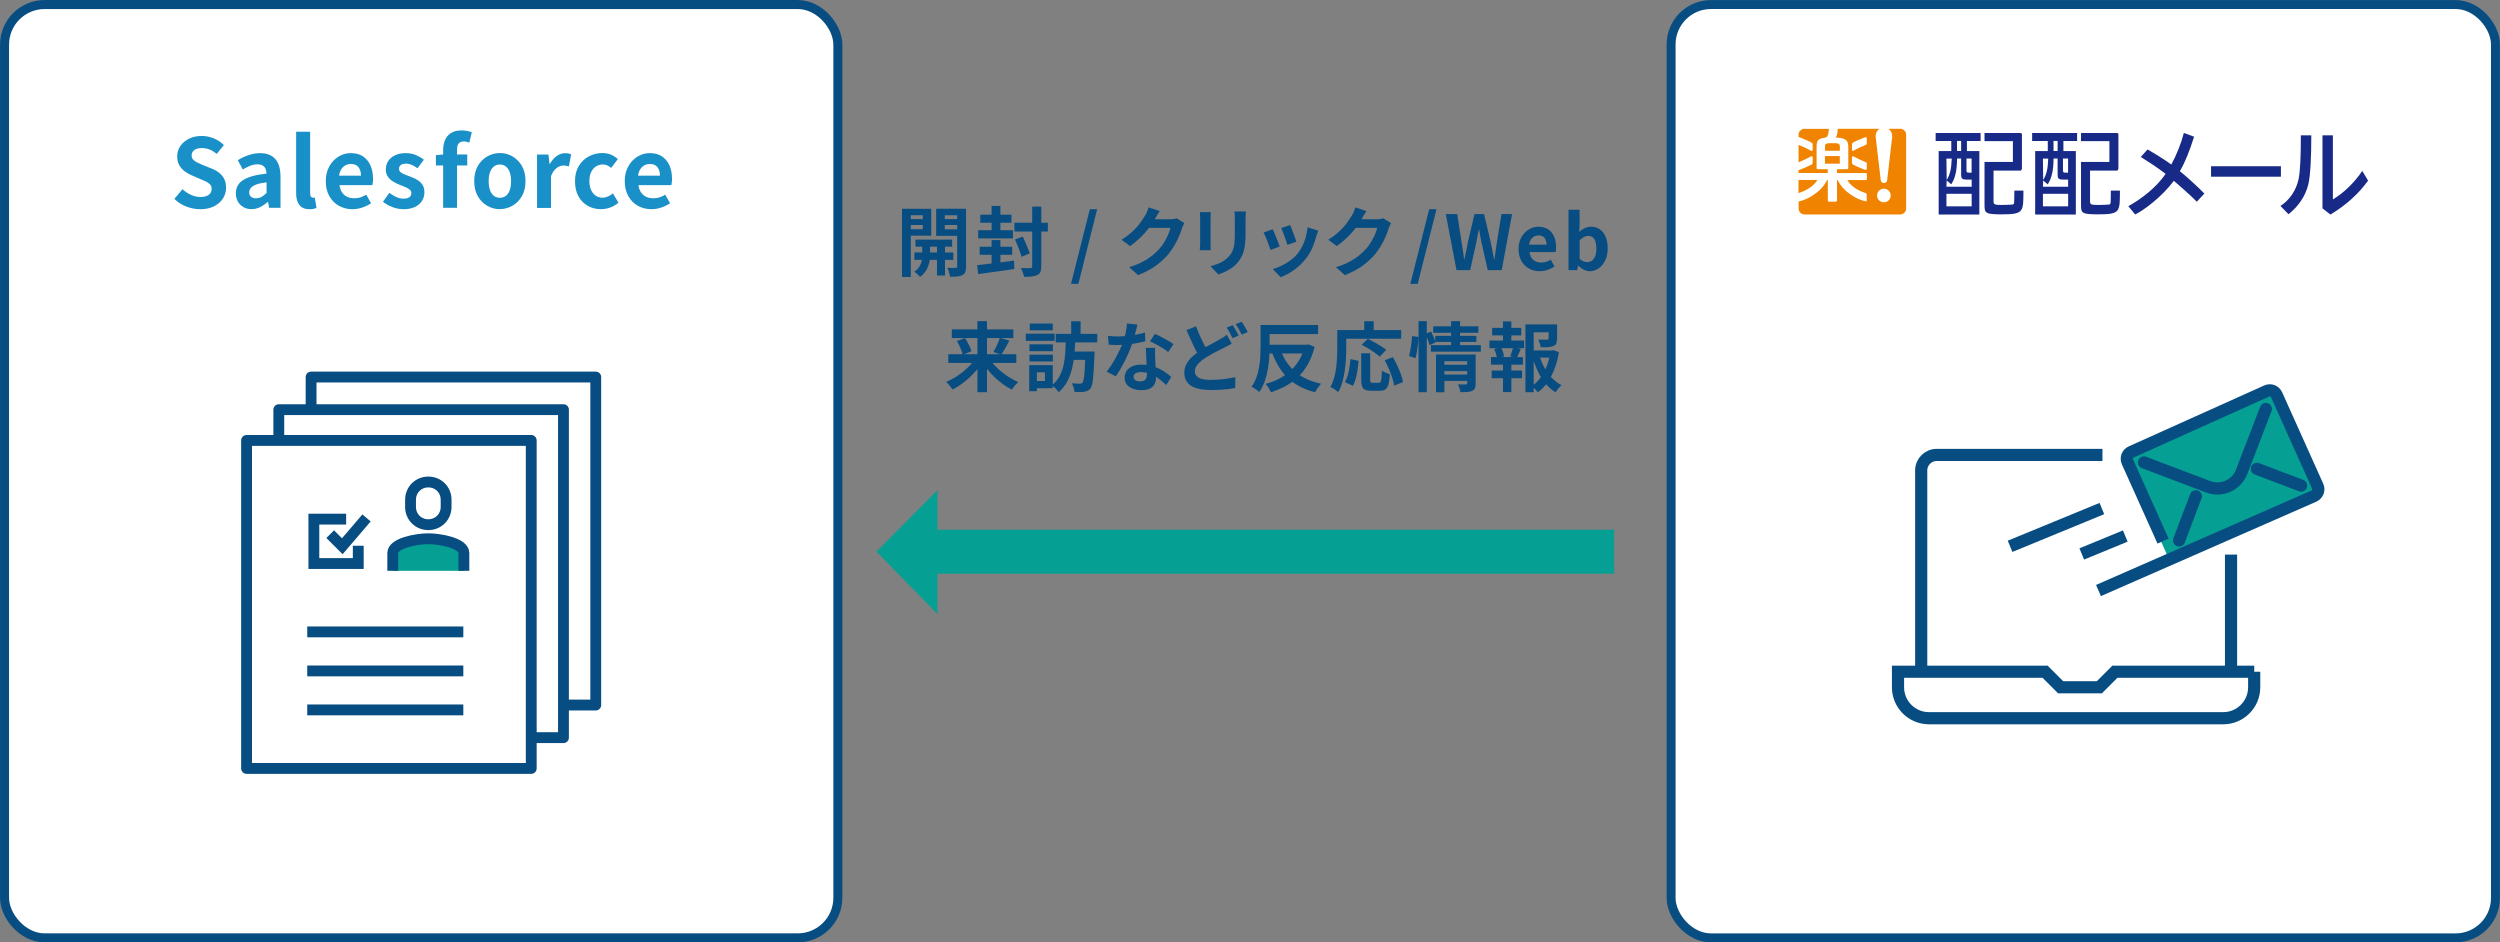 <?xml version="1.0" encoding="UTF-8"?>
<svg id="_レイヤー_2" data-name="レイヤー 2" xmlns="http://www.w3.org/2000/svg" viewBox="0 0 396.43 149.43">
  <rect x="0" y="0" width="396.43" height="149.43" fill="#808080" stroke="none"/>
  <defs>
    <style>
      .cls-1 {
        fill: #f08300;
      }

      .cls-1, .cls-2, .cls-3, .cls-4, .cls-5 {
        stroke-width: 0px;
      }

      .cls-2, .cls-6 {
        fill: #059f94;
      }

      .cls-7 {
        stroke-linejoin: round;
      }

      .cls-7, .cls-6, .cls-8, .cls-9, .cls-10, .cls-11, .cls-12 {
        stroke: #074d82;
      }

      .cls-7, .cls-6, .cls-12 {
        stroke-width: 1.72px;
      }

      .cls-7, .cls-8 {
        stroke-linecap: round;
      }

      .cls-7, .cls-10, .cls-11 {
        fill: #fff;
      }

      .cls-3 {
        fill: #074d82;
      }

      .cls-6, .cls-8, .cls-9, .cls-10, .cls-11, .cls-12 {
        stroke-miterlimit: 10;
      }

      .cls-4 {
        fill: #172a88;
      }

      .cls-8, .cls-9 {
        stroke-width: 1.93px;
      }

      .cls-8, .cls-9, .cls-12 {
        fill: none;
      }

      .cls-10 {
        stroke-width: 1.42px;
      }

      .cls-11 {
        stroke-width: 1.43px;
      }

      .cls-5 {
        fill: #1990c7;
      }
    </style>
  </defs>
  <g id="_レイヤー_4" data-name="レイヤー 4">
    <g>
      <rect class="cls-11" x=".72" y=".72" width="132.14" height="148" rx="6.36" ry="6.36"/>
      <g>
        <path class="cls-3" d="m143.03,33.11h1.4v10.81h-1.4v-10.81Zm.72,1.63h3.01v.94h-3.01v-.94Zm.13-1.63h3.79v4.26h-3.79v-1.03h2.45v-2.21h-2.45v-1.02Zm2.36,5.29h1.24v2.3c0,.19-.02.42-.07.7-.05.27-.13.56-.25.87-.12.31-.28.6-.49.89-.21.28-.47.53-.78.75-.1-.13-.25-.27-.43-.44s-.35-.29-.49-.39c.34-.21.6-.46.79-.76.19-.3.32-.59.38-.89.07-.3.1-.54.1-.74v-2.29Zm-1.25,1.63h6.19v1.18h-6.19v-1.18Zm.17-2.04h5.82v1.13h-5.82v-1.13Zm7.36-4.88v1.02h-2.7v2.24h2.7v1.03h-4.07v-4.3h4.07Zm-3.94,5.23h1.27v5.35h-1.27v-5.35Zm.73-3.6h3.02v.94h-3.02v-.94Zm2.46-1.63h1.42v9.13c0,.37-.04.66-.11.87s-.23.38-.45.5c-.22.12-.48.2-.8.23-.32.03-.71.04-1.18.04-.02-.13-.05-.28-.09-.45-.04-.17-.09-.35-.15-.52-.06-.18-.12-.32-.19-.44.27,0,.54.01.79.02s.43,0,.53,0c.09,0,.15-.03.19-.07.04-.04.05-.1.05-.18v-9.12Z"/>
        <path class="cls-3" d="m154.94,42.04c.5-.05,1.07-.11,1.71-.19.65-.08,1.33-.16,2.04-.25.71-.09,1.41-.18,2.11-.27l.05,1.33c-.67.1-1.35.19-2.03.29-.68.1-1.34.19-1.97.27s-1.21.17-1.73.25l-.17-1.43Zm.17-5.54h5.52v1.3h-5.52v-1.3Zm.24,2.62h5.16v1.28h-5.16v-1.28Zm.1-5.08h4.94v1.28h-4.94v-1.28Zm1.79-1.39h1.4v4.52h-1.4v-4.52Zm0,5.42h1.4v4.56h-1.4v-4.56Zm3.62-2.75h5.3v1.39h-5.3v-1.39Zm.11,2.65l1.21-.46c.13.28.27.58.41.91s.29.64.41.95.23.58.3.81l-1.31.54c-.05-.23-.14-.51-.26-.82-.12-.32-.24-.64-.38-.98-.14-.34-.27-.65-.4-.94Zm2.72-5.21h1.43v9.48c0,.38-.05.67-.14.88-.09.21-.25.37-.49.49-.22.11-.51.19-.85.23-.34.04-.76.06-1.24.06-.02-.13-.06-.28-.12-.45-.06-.17-.12-.34-.19-.51s-.14-.32-.22-.44c.33,0,.64.01.93.02.29,0,.49,0,.58,0,.11,0,.19-.02.23-.06.04-.04.07-.11.07-.2v-9.48Z"/>
        <path class="cls-3" d="m169.83,45.01l2.99-11.84h1.16l-2.98,11.84h-1.18Z"/>
        <path class="cls-3" d="m183.89,33.48c-.14.21-.28.43-.42.67s-.24.42-.31.55c-.27.48-.61.98-1,1.49-.4.52-.85,1.02-1.35,1.5-.5.48-1.04.93-1.61,1.33l-1.36-1c.53-.33.99-.66,1.4-1.01.4-.34.75-.69,1.05-1.03.3-.34.55-.67.76-.98.21-.32.39-.6.55-.85.1-.15.2-.35.3-.59s.18-.47.24-.67l1.75.58Zm3.91,1.9c-.06.11-.13.25-.2.4-.07.16-.14.31-.19.46-.1.35-.25.75-.44,1.21s-.42.92-.7,1.4c-.28.48-.59.95-.95,1.4-.58.69-1.25,1.31-2.01,1.87s-1.71,1.06-2.84,1.51l-1.42-1.27c.82-.24,1.52-.52,2.11-.83s1.11-.65,1.55-1c.44-.36.83-.73,1.18-1.13.28-.31.54-.67.77-1.06.23-.4.43-.79.6-1.18s.28-.74.34-1.03h-4.04l.55-1.36h3.43c.18,0,.37-.01.56-.04.19-.02.35-.06.49-.11l1.22.76Z"/>
        <path class="cls-3" d="m191.99,33.63c0,.14-.02.29-.02.43,0,.14-.01.31-.01.5v4.06c0,.15,0,.33.01.53,0,.2.02.37.02.52h-1.74c0-.11.02-.27.04-.48.02-.21.02-.4.02-.58v-4.04c0-.11,0-.26-.01-.44s-.02-.34-.04-.49h1.73Zm5.57-.1c0,.17-.02.35-.03.55-.01.2-.02.41-.02.65v2.38c0,.64-.03,1.2-.09,1.68-.06.48-.15.9-.27,1.26-.12.36-.27.68-.44.95-.17.28-.37.54-.59.79-.26.29-.57.55-.91.77-.34.23-.69.42-1.04.58-.35.16-.67.28-.97.38l-1.26-1.32c.6-.14,1.14-.33,1.63-.57s.91-.56,1.27-.94c.21-.23.38-.46.5-.7.13-.23.23-.49.29-.77.07-.29.12-.61.14-.97.03-.36.04-.77.04-1.24v-2.28c0-.24,0-.46-.02-.65-.01-.2-.03-.38-.05-.55h1.81Z"/>
        <path class="cls-3" d="m201.81,36.35c.08.15.17.35.27.59.1.24.2.49.31.76.1.26.21.52.31.77s.18.46.23.62l-1.46.55c-.05-.16-.12-.37-.21-.62-.09-.26-.19-.53-.31-.81-.11-.28-.22-.55-.32-.79s-.19-.42-.26-.55l1.44-.52Zm7.21.24c-.06.19-.12.36-.16.49-.04.14-.09.26-.13.38-.15.61-.36,1.21-.62,1.82s-.6,1.17-1.01,1.7c-.56.72-1.19,1.33-1.9,1.83s-1.41.88-2.12,1.15l-1.26-1.29c.44-.12.9-.3,1.39-.53s.96-.52,1.42-.86c.46-.34.85-.71,1.18-1.12.27-.34.51-.74.73-1.18s.39-.92.53-1.43c.14-.51.23-1.01.28-1.51l1.68.54Zm-4.43-.88c.05.13.13.31.22.54.09.24.19.49.29.76.1.27.2.52.28.76.08.24.14.43.19.56l-1.44.5c-.03-.15-.09-.34-.17-.58s-.17-.48-.26-.74c-.1-.26-.19-.51-.29-.75-.1-.24-.18-.44-.25-.6l1.43-.47Z"/>
        <path class="cls-3" d="m216.67,33.48c-.14.21-.28.43-.42.67-.14.24-.24.42-.31.55-.27.48-.61.98-1,1.49-.4.52-.85,1.02-1.35,1.5-.5.48-1.04.93-1.61,1.33l-1.36-1c.53-.33.99-.66,1.4-1.01.4-.34.75-.69,1.05-1.03.29-.34.55-.67.76-.98.21-.32.39-.6.55-.85.1-.15.2-.35.3-.59s.18-.47.24-.67l1.75.58Zm3.91,1.9c-.06.11-.13.25-.2.4-.07.16-.14.31-.19.46-.1.35-.25.75-.44,1.21s-.42.92-.7,1.4c-.28.48-.59.95-.95,1.4-.58.69-1.25,1.31-2.01,1.87s-1.71,1.06-2.84,1.51l-1.42-1.27c.82-.24,1.52-.52,2.11-.83.59-.31,1.11-.65,1.55-1,.44-.36.83-.73,1.18-1.13.28-.31.54-.67.77-1.06.23-.4.43-.79.6-1.18s.28-.74.34-1.03h-4.04l.55-1.36h3.43c.18,0,.37-.01.56-.04.19-.02.35-.06.49-.11l1.22.76Z"/>
        <path class="cls-3" d="m223.64,45.01l2.99-11.84h1.16l-2.98,11.84h-1.18Z"/>
        <path class="cls-3" d="m230.96,42.84l-1.7-8.89h1.81l.68,4.34c.08.46.15.93.22,1.4s.13.95.2,1.43h.05c.1-.48.19-.96.29-1.43s.19-.94.28-1.4l1.02-4.34h1.52l1.03,4.34c.1.46.19.92.28,1.4s.19.95.28,1.43h.06c.06-.48.13-.96.2-1.43s.13-.94.2-1.4l.71-4.34h1.68l-1.64,8.89h-2.21l-1-4.4c-.07-.34-.14-.69-.2-1.03s-.12-.68-.17-1.01h-.05c-.06.34-.13.67-.2,1.01s-.13.68-.2,1.03l-.97,4.4h-2.17Z"/>
        <path class="cls-3" d="m244.15,43.01c-.62,0-1.19-.14-1.69-.42-.5-.28-.91-.68-1.21-1.21-.3-.53-.45-1.16-.45-1.9,0-.54.09-1.03.26-1.46.17-.43.41-.8.71-1.11.3-.31.63-.54,1.01-.71.37-.16.76-.25,1.16-.25.62,0,1.13.14,1.55.41s.73.66.94,1.14c.21.48.32,1.04.32,1.66,0,.16,0,.31-.02.46-.02.15-.04.27-.06.35h-4.14c.05.36.16.66.32.91s.38.43.65.56c.26.12.56.19.9.19.27,0,.53-.04.77-.11.24-.08.48-.19.73-.34l.6,1.08c-.33.22-.7.4-1.1.54-.41.14-.82.2-1.24.2Zm-1.67-4.21h2.75c0-.45-.1-.81-.31-1.07s-.53-.4-.97-.4c-.23,0-.45.05-.66.16s-.38.27-.53.49c-.14.22-.24.49-.29.82Z"/>
        <path class="cls-3" d="m252.09,43.01c-.3,0-.6-.08-.91-.23-.31-.15-.61-.37-.88-.65h-.06l-.14.71h-1.38v-9.58h1.76v2.41l-.06,1.08c.27-.24.57-.43.89-.58.32-.15.65-.22.98-.22.55,0,1.03.14,1.42.43.4.28.7.68.91,1.19s.32,1.11.32,1.79c0,.77-.14,1.43-.41,1.97-.27.55-.63.96-1.06,1.25-.44.28-.9.43-1.39.43Zm-.38-1.45c.26,0,.5-.08.72-.23s.39-.39.52-.71c.13-.32.19-.72.19-1.21,0-.42-.05-.79-.14-1.09-.1-.3-.24-.53-.43-.68-.19-.15-.44-.23-.76-.23-.22,0-.44.06-.65.17-.21.11-.43.28-.67.52v2.96c.21.19.42.32.63.4.21.07.41.11.59.11Z"/>
        <path class="cls-3" d="m154.76,56.73l1.16.47c-.28.47-.6.93-.96,1.37-.37.44-.76.86-1.19,1.26-.43.4-.87.76-1.33,1.09s-.92.61-1.39.85c-.07-.12-.17-.26-.29-.41-.12-.15-.24-.3-.37-.44-.13-.14-.25-.26-.36-.35.46-.2.92-.44,1.38-.71.46-.28.89-.58,1.31-.92.42-.34.8-.7,1.15-1.07.35-.37.65-.75.89-1.13Zm-4.39-.56h10.79v1.38h-10.79v-1.38Zm.56-3.94h9.76v1.38h-9.76v-1.38Zm.8,1.86l1.28-.49c.15.22.3.45.43.7.14.25.26.5.37.74.11.24.19.47.23.67l-1.38.55c-.04-.2-.11-.42-.2-.67s-.2-.51-.33-.77c-.13-.27-.26-.51-.41-.73Zm3.26-3.17h1.52v11.27h-1.52v-11.27Zm1.81,5.82c.24.38.53.76.87,1.14.34.38.72.73,1.13,1.07s.84.64,1.3.92.91.52,1.36.71c-.1.1-.22.22-.35.36-.13.14-.26.29-.37.44-.12.15-.21.29-.28.41-.47-.23-.93-.51-1.39-.84s-.89-.69-1.31-1.09c-.42-.4-.81-.82-1.17-1.27-.36-.45-.68-.91-.96-1.38l1.18-.47Zm1.75-3.17l1.51.44c-.14.27-.29.54-.44.82-.15.27-.3.53-.44.77-.14.24-.28.45-.41.64l-1.25-.42c.12-.2.25-.43.38-.69.13-.26.26-.53.37-.8s.21-.52.28-.76Z"/>
        <path class="cls-3" d="m162.66,52.91h4.57v1.14h-4.57v-1.14Zm.54,4.99h1.22v4.13h-1.22v-4.13Zm.04-3.3h3.72v1.09h-3.72v-1.09Zm0,1.64h3.72v1.08h-3.72v-1.08Zm.05-4.94h3.65v1.08h-3.65v-1.08Zm.61,6.6h3.04v3.66h-3.04v-1.14h1.8v-1.38h-1.8v-1.14Zm5.11-4h1.49c-.02.76-.07,1.53-.14,2.3-.07.78-.19,1.53-.37,2.26-.18.73-.43,1.41-.77,2.05-.34.64-.79,1.2-1.36,1.7-.11-.19-.27-.39-.47-.6-.2-.21-.4-.38-.59-.52.52-.42.93-.9,1.22-1.46.29-.56.51-1.15.64-1.79.14-.64.22-1.29.26-1.96.04-.67.07-1.33.1-1.98Zm-1.6-.96h6.58v1.36h-6.58v-1.36Zm2.35,2.8h2.93v1.33h-2.93v-1.33Zm.1-4.8h1.49v2.63h-1.49v-2.63Zm2.26,4.8h1.44v.36c0,.1,0,.17-.01.23-.04.86-.08,1.6-.11,2.22-.04.62-.08,1.13-.12,1.54-.04.41-.1.73-.17.97-.07.24-.15.42-.23.53-.14.18-.29.3-.45.37s-.33.12-.53.16c-.18.03-.4.05-.68.05s-.57,0-.88-.02c0-.2-.05-.43-.13-.69-.08-.26-.18-.49-.3-.68.27.02.52.04.75.05.23,0,.41.01.53.01.1,0,.18-.01.24-.04.06-.02.13-.07.19-.13.08-.1.15-.31.2-.64.06-.33.11-.82.15-1.48.04-.65.08-1.51.11-2.56v-.25Z"/>
        <path class="cls-3" d="m180.37,51.46c-.05.2-.11.46-.19.78s-.17.66-.27,1.01-.21.7-.32,1.04c-.18.58-.41,1.19-.7,1.84-.29.65-.6,1.28-.94,1.9s-.68,1.16-1.02,1.64l-1.45-.74c.27-.34.54-.71.8-1.12.26-.41.51-.83.74-1.26.23-.43.44-.85.63-1.25.19-.4.34-.77.45-1.1.15-.42.29-.9.4-1.42.12-.52.18-1.02.2-1.48l1.66.17Zm-4.67,1.8c.26.03.53.05.82.07.29.01.55.02.77.02.5,0,1-.03,1.51-.08.51-.06,1-.13,1.47-.22.47-.09.9-.2,1.29-.32l.05,1.39c-.34.09-.75.18-1.23.27-.48.09-.98.17-1.51.23s-1.05.09-1.56.09c-.24,0-.48,0-.73-.01-.25,0-.5-.02-.77-.04l-.11-1.39Zm7.48,1.93c-.02.26-.02.51-.02.76s0,.51.02.77c0,.18.02.42.03.7.01.28.03.58.04.9.02.32.03.62.04.9.01.28.02.51.02.68,0,.37-.08.7-.23,1s-.39.54-.73.71-.79.26-1.36.26c-.5,0-.94-.07-1.34-.22-.4-.15-.72-.37-.96-.66-.24-.29-.36-.66-.36-1.1,0-.39.1-.75.31-1.06.21-.32.51-.56.91-.74.4-.18.87-.27,1.43-.27.7,0,1.35.1,1.94.29.59.2,1.12.45,1.6.75.47.3.88.61,1.21.91l-.8,1.28c-.22-.19-.46-.41-.74-.65-.28-.24-.58-.46-.92-.67s-.71-.38-1.1-.52-.82-.2-1.28-.2c-.34,0-.62.07-.83.2-.21.14-.31.31-.31.53s.09.4.27.54c.18.14.43.2.76.2.27,0,.49-.05.65-.14s.27-.22.34-.4c.06-.17.1-.37.1-.58,0-.18,0-.44-.02-.78s-.03-.71-.05-1.12c-.02-.41-.04-.82-.05-1.22-.02-.41-.03-.77-.05-1.08h1.5Zm2.06.64c-.23-.19-.52-.4-.86-.61-.34-.22-.7-.42-1.06-.62-.36-.2-.68-.35-.96-.47l.77-1.19c.22.1.46.21.74.35s.56.29.84.44.55.3.79.45c.24.15.44.28.59.39l-.85,1.26Z"/>
        <path class="cls-3" d="m195.32,54.49c-.19.11-.39.22-.58.32-.2.1-.4.21-.62.32-.25.12-.53.26-.86.43s-.67.34-1.03.54c-.36.2-.72.41-1.09.64-.5.33-.9.67-1.21,1.02-.31.35-.46.74-.46,1.16s.21.75.62.98c.42.23,1.04.34,1.88.34.41,0,.85-.02,1.32-.05.47-.04.93-.09,1.39-.16.45-.07.85-.14,1.21-.22l-.02,1.72c-.34.06-.7.12-1.1.17-.4.05-.82.08-1.28.11-.46.02-.95.04-1.48.04-.59,0-1.14-.05-1.66-.14-.51-.1-.96-.25-1.34-.46-.38-.21-.68-.49-.89-.84-.21-.35-.32-.79-.32-1.31s.11-.96.34-1.38c.22-.42.53-.8.91-1.15.38-.35.81-.68,1.28-1,.38-.25.77-.48,1.15-.69.38-.21.74-.41,1.08-.59.34-.18.63-.34.87-.49.22-.13.43-.25.61-.36.18-.11.35-.23.5-.36l.77,1.42Zm-5.66-2.75c.19.53.4,1.04.62,1.53.22.49.44.95.66,1.38s.42.8.61,1.13l-1.36.8c-.22-.37-.44-.78-.67-1.24s-.46-.94-.69-1.45c-.23-.51-.45-1.02-.68-1.54l1.51-.61Zm5.8-.18c.1.14.22.32.34.52.12.2.23.4.34.6.11.2.2.38.28.53l-.97.41c-.12-.25-.27-.53-.44-.85-.17-.32-.34-.59-.5-.82l.95-.38Zm1.43-.55c.1.15.22.33.34.53s.24.4.35.6c.12.2.21.37.28.51l-.96.41c-.12-.26-.27-.54-.45-.85-.18-.31-.35-.58-.52-.8l.96-.4Z"/>
        <path class="cls-3" d="m199.88,51.54h1.44v3.36c0,.53-.02,1.11-.05,1.74s-.11,1.28-.23,1.94c-.12.66-.28,1.3-.5,1.92-.22.62-.51,1.17-.86,1.67-.09-.09-.21-.19-.35-.3s-.3-.22-.46-.32c-.16-.1-.3-.18-.41-.23.33-.46.59-.96.78-1.5s.34-1.1.43-1.67c.1-.57.16-1.14.18-1.69.02-.56.04-1.07.04-1.55v-3.36Zm.73,0h8.4v1.43h-8.4v-1.43Zm6.28,3.12h.29l.26-.06,1.02.41c-.25,1.01-.59,1.9-1.02,2.67-.43.77-.94,1.45-1.54,2.03-.59.58-1.25,1.07-1.99,1.48-.73.4-1.53.74-2.38,1.01-.06-.14-.14-.29-.23-.45-.09-.16-.19-.33-.3-.49-.11-.16-.21-.29-.31-.4.77-.19,1.49-.46,2.15-.81.67-.35,1.27-.77,1.81-1.27.54-.5,1-1.07,1.38-1.71.38-.64.66-1.36.85-2.15v-.26Zm-6.11,0h6.49v1.39h-6.49v-1.39Zm2.27.78c.48,1.4,1.25,2.56,2.3,3.48s2.44,1.56,4.15,1.93c-.11.1-.23.24-.35.4s-.24.32-.35.49-.2.32-.27.46c-1.21-.31-2.25-.75-3.12-1.32-.88-.57-1.62-1.27-2.22-2.12-.6-.84-1.11-1.82-1.52-2.93l1.38-.38Z"/>
        <path class="cls-3" d="m212.04,52.34h1.44v3.02c0,.49-.02,1.03-.05,1.61-.04.59-.1,1.19-.19,1.81s-.21,1.22-.38,1.81-.38,1.11-.65,1.58c-.09-.08-.21-.17-.37-.28-.16-.11-.31-.21-.47-.31-.16-.1-.3-.17-.41-.22.25-.43.44-.9.59-1.42.14-.51.25-1.04.32-1.57.07-.54.11-1.06.14-1.58.02-.52.04-.99.04-1.43v-3.02Zm.67,0h9.48v1.37h-9.48v-1.37Zm1.43,4.6l1.3.28c-.04.46-.1.93-.17,1.42-.07.49-.17.95-.28,1.39-.12.44-.27.82-.45,1.15l-1.27-.58c.17-.31.31-.66.43-1.06.12-.39.21-.81.28-1.26.07-.45.13-.89.17-1.33Zm1.7-.92h1.43v4.18c0,.22.03.36.08.42.05.06.16.08.32.08h.97c.12,0,.21-.05.28-.14.06-.09.11-.28.14-.56.03-.28.05-.7.07-1.25.1.08.23.16.38.24.15.08.3.15.46.2.16.06.3.1.42.14-.04.68-.11,1.21-.22,1.6-.11.38-.27.65-.49.81-.21.16-.52.23-.9.23h-1.33c-.42,0-.75-.05-.98-.16-.23-.11-.39-.29-.48-.56-.09-.26-.14-.62-.14-1.06v-4.19Zm.08-1.34l.97-.95c.32.15.66.33,1.03.53.37.2.72.41,1.06.62s.61.42.83.6l-1.03,1.08c-.19-.19-.45-.4-.78-.63-.32-.23-.67-.45-1.03-.67-.36-.22-.71-.41-1.05-.58Zm.41-3.74h1.5v2.2h-1.5v-2.2Zm3.26,6.18l1.28-.49c.24.41.47.85.7,1.33.22.48.42.94.58,1.39s.27.86.33,1.23l-1.42.59c-.04-.36-.13-.77-.28-1.24-.15-.47-.33-.94-.54-1.43-.21-.48-.43-.94-.66-1.37Z"/>
        <path class="cls-3" d="m223.91,53.3l1.01.13c0,.33-.02.7-.07,1.1-.04.41-.1.81-.16,1.21s-.14.76-.23,1.07l-1.04-.36c.09-.28.16-.6.23-.97.06-.36.12-.74.17-1.12s.08-.74.1-1.07Zm1.03-2.38h1.31v11.27h-1.31v-11.27Zm1.1,2.02l.89-.37c.14.27.27.57.41.89.14.32.24.6.3.82l-.95.46c-.06-.23-.15-.52-.28-.86-.13-.34-.25-.66-.37-.94Zm.86,1.79h7.92v1.03h-7.92v-1.03Zm.37-2.98h7.16v1.02h-7.16v-1.02Zm.32,1.51h6.52v.96h-6.52v-.96Zm.11,2.96h5.14v1.06h-3.8v4.92h-1.33v-5.98Zm1.06,1.62h4.15v1.01h-4.15v-1.01Zm.01,1.55h4.15v1.01h-4.15v-1.01Zm1.33-8.47h1.43v4.15h-1.43v-4.15Zm2.53,5.3h1.37v4.6c0,.31-.04.56-.11.74-.08.18-.23.32-.45.42-.21.1-.46.16-.77.18-.3.02-.67.03-1.09.02-.02-.18-.07-.38-.15-.62-.08-.24-.15-.44-.23-.61.25.02.49.02.74.02h.49c.14,0,.22-.06.22-.19v-4.57Z"/>
        <path class="cls-3" d="m236.18,54h5.5v1.21h-5.5v-1.21Zm.25,2.62h5.06v1.21h-5.06v-1.21Zm.11,2.14h4.82v1.21h-4.82v-1.21Zm.07-6.77h4.62v1.2h-4.62v-1.2Zm.34,3.35l1.07-.28c.11.22.21.47.31.75.09.28.15.51.17.7l-1.12.31c-.02-.2-.08-.44-.16-.71-.08-.28-.17-.53-.27-.77Zm1.38-4.38h1.33v3.5h-1.33v-3.5Zm0,6.17h1.33v5.04h-1.33v-5.04Zm1.62-2.09l1.2.3c-.12.27-.23.54-.34.79-.11.26-.21.48-.3.66l-1.03-.28c.05-.14.11-.3.17-.47.06-.17.12-.35.17-.52.06-.18.1-.34.12-.48Zm1.94-3.6h4.42v1.26h-3.11v9.49h-1.31v-10.75Zm.72,4.13h3.66v1.14h-3.66v-1.14Zm3.25,0h.24l.24-.05.86.31c-.14.9-.36,1.76-.66,2.57-.3.81-.67,1.53-1.11,2.18-.44.64-.97,1.19-1.58,1.65-.1-.17-.25-.34-.43-.53-.18-.18-.36-.34-.52-.46.55-.38,1.03-.86,1.43-1.42.4-.56.73-1.19.98-1.87s.43-1.38.53-2.11v-.28Zm-1.74.85c.2.66.46,1.3.79,1.9.33.6.72,1.14,1.18,1.61.46.48.96.86,1.52,1.15-.15.13-.32.3-.5.53-.18.22-.33.43-.43.61-.59-.36-1.12-.82-1.58-1.37-.46-.56-.87-1.19-1.21-1.9-.34-.71-.63-1.46-.86-2.26l1.09-.26Zm1.46-4.98h1.33v2.27c0,.3-.04.55-.12.74-.08.19-.24.33-.48.43-.23.1-.51.15-.84.17-.33.02-.71.03-1.15.03-.03-.19-.09-.4-.16-.64-.08-.23-.16-.43-.25-.6.2,0,.4.01.59.02.2,0,.37,0,.52,0,.15,0,.26,0,.31,0,.09,0,.15-.02.19-.04.04-.02.05-.06.05-.13v-2.24Z"/>
      </g>
      <g>
        <rect class="cls-2" x="146.94" y="84" width="109.02" height="6.97" transform="translate(402.9 174.97) rotate(180)"/>
        <polygon class="cls-2" points="148.65 97.37 148.65 77.72 138.98 87.47 148.65 97.37"/>
      </g>
      <g>
        <path class="cls-5" d="m31.73,33.17c-.75,0-1.48-.14-2.19-.42-.72-.28-1.35-.68-1.89-1.21l1.29-1.54c.39.37.84.67,1.35.9.51.23,1,.34,1.49.34.58,0,1.03-.12,1.33-.35.3-.23.45-.54.45-.94,0-.28-.07-.51-.22-.67-.15-.17-.34-.31-.6-.45s-.54-.26-.88-.39l-1.48-.65c-.37-.15-.73-.36-1.08-.61s-.63-.58-.86-.97c-.23-.39-.34-.86-.34-1.41,0-.61.17-1.16.5-1.65.33-.48.79-.87,1.38-1.16.58-.29,1.25-.43,2-.43.67,0,1.31.13,1.92.38s1.15.61,1.6,1.07l-1.13,1.39c-.35-.29-.72-.52-1.1-.68s-.81-.24-1.29-.24-.87.1-1.16.31c-.29.21-.43.5-.43.87,0,.26.08.48.24.65.16.17.37.32.63.45s.55.25.86.39l1.47.59c.45.18.85.41,1.19.68.34.27.6.6.79.98s.28.85.28,1.39c0,.6-.16,1.16-.49,1.68-.33.51-.8.93-1.41,1.24s-1.35.47-2.21.47Z"/>
        <path class="cls-5" d="m39.9,33.17c-.49,0-.93-.11-1.31-.33s-.67-.52-.88-.9c-.21-.38-.31-.82-.31-1.3,0-.9.39-1.59,1.16-2.09.78-.5,2.01-.84,3.7-1.02,0-.28-.06-.53-.15-.75s-.24-.39-.45-.52c-.21-.13-.49-.2-.84-.2-.39,0-.78.08-1.16.23-.38.15-.77.35-1.16.59l-.79-1.48c.33-.21.69-.4,1.06-.56.37-.16.77-.29,1.18-.4.41-.11.84-.16,1.28-.16.72,0,1.32.14,1.8.42.48.28.85.7,1.09,1.25.24.55.36,1.24.36,2.06v4.94h-1.81l-.15-.91h-.08c-.36.32-.76.59-1.18.8-.42.21-.88.32-1.38.32Zm.74-1.74c.31,0,.6-.07.85-.22.26-.15.52-.35.78-.61v-1.69c-.69.08-1.23.2-1.63.35-.4.15-.69.33-.86.54-.17.21-.26.44-.26.69,0,.33.1.57.31.73.21.15.48.23.81.23Z"/>
        <path class="cls-5" d="m49.06,33.17c-.52,0-.94-.11-1.24-.33-.3-.22-.52-.52-.66-.91-.14-.39-.2-.84-.2-1.35v-9.69h2.22v9.78c0,.25.05.43.14.53s.19.15.29.15c.05,0,.1,0,.14,0s.1-.01.17-.02l.27,1.65c-.13.05-.29.1-.48.14-.19.04-.41.06-.66.06Z"/>
        <path class="cls-5" d="m55.88,33.17c-.79,0-1.5-.18-2.13-.53s-1.14-.86-1.52-1.53-.57-1.46-.57-2.39c0-.68.11-1.3.33-1.84.22-.54.51-1.01.89-1.4s.8-.69,1.27-.89c.47-.21.95-.31,1.46-.31.78,0,1.43.17,1.95.52.52.35.92.83,1.19,1.44.27.61.4,1.31.4,2.09,0,.2,0,.4-.03.58s-.04.33-.08.45h-5.21c.06.45.2.84.41,1.15s.48.55.82.7c.33.16.71.23,1.13.23.34,0,.67-.05.97-.14.3-.1.61-.24.92-.43l.76,1.36c-.41.28-.88.51-1.39.68-.51.17-1.03.26-1.56.26Zm-2.1-5.31h3.46c0-.56-.13-1.01-.39-1.35s-.66-.51-1.22-.51c-.29,0-.57.07-.83.2-.26.14-.48.34-.67.62s-.3.62-.36,1.04Z"/>
        <path class="cls-5" d="m63.95,33.17c-.56,0-1.14-.11-1.72-.33-.58-.22-1.08-.5-1.5-.85l1.01-1.41c.37.28.74.51,1.11.67.37.17.75.25,1.16.25s.73-.08.93-.25.29-.38.29-.64c0-.21-.09-.39-.26-.54-.17-.15-.39-.28-.67-.39-.27-.12-.55-.23-.85-.34-.35-.14-.7-.31-1.05-.51s-.64-.46-.87-.78-.35-.71-.35-1.19c0-.5.13-.95.39-1.34.26-.39.63-.69,1.1-.91.47-.22,1.02-.33,1.67-.33s1.16.11,1.64.32c.48.21.89.45,1.23.73l-1,1.35c-.3-.22-.6-.4-.9-.53s-.6-.2-.91-.2c-.39,0-.68.08-.86.23-.18.15-.27.35-.27.59,0,.2.08.37.23.51s.36.25.62.36c.26.1.54.21.83.32.28.1.56.22.84.35.28.14.53.3.76.49.23.19.42.43.55.7.14.28.2.61.2,1,0,.49-.13.95-.38,1.35-.26.41-.63.73-1.13.97s-1.12.36-1.85.36Z"/>
        <path class="cls-5" d="m69.12,26.25v-1.65l1.27-.11h3.7v1.75h-4.97Zm1.15,6.71v-9.14c0-.58.1-1.11.29-1.59.2-.47.51-.85.94-1.13.43-.28,1-.42,1.7-.42.34,0,.65.03.92.09.27.06.5.13.7.2l-.41,1.66c-.28-.13-.58-.2-.91-.2s-.57.11-.76.32-.27.55-.27,1.01v9.19h-2.21Z"/>
        <path class="cls-5" d="m79.26,33.17c-.71,0-1.37-.18-1.99-.53-.62-.35-1.12-.86-1.5-1.52-.38-.66-.57-1.46-.57-2.4s.19-1.74.57-2.4c.38-.66.88-1.17,1.5-1.52.62-.35,1.28-.53,1.99-.53.53,0,1.04.1,1.53.3.48.2.92.49,1.3.87s.69.84.91,1.39c.22.55.33,1.18.33,1.88,0,.94-.19,1.74-.58,2.4-.38.66-.88,1.17-1.5,1.52-.62.35-1.28.53-1.99.53Zm0-1.81c.38,0,.71-.11.98-.32.27-.22.47-.52.6-.92.14-.39.2-.86.2-1.39s-.07-1-.2-1.39c-.14-.39-.34-.7-.6-.92-.27-.22-.59-.33-.98-.33s-.71.11-.97.33-.47.52-.6.92c-.14.39-.2.86-.2,1.39s.07,1,.2,1.39c.14.39.34.7.6.92s.59.32.97.32Z"/>
        <path class="cls-5" d="m85.16,32.96v-8.46h1.81l.17,1.5h.05c.31-.55.68-.98,1.1-1.27.42-.29.86-.44,1.3-.44.24,0,.44.02.58.05.15.04.28.08.4.13l-.36,1.92c-.16-.04-.3-.07-.43-.1s-.29-.04-.48-.04c-.32,0-.66.13-1.02.38-.36.25-.66.68-.9,1.29v5.05h-2.22Z"/>
        <path class="cls-5" d="m95.3,33.17c-.78,0-1.48-.18-2.1-.53s-1.12-.86-1.48-1.52c-.36-.66-.54-1.46-.54-2.4s.2-1.74.6-2.4c.4-.66.93-1.17,1.59-1.52.66-.35,1.37-.53,2.14-.53.52,0,.99.09,1.39.26.4.18.76.41,1.07.69l-1.06,1.41c-.2-.18-.41-.32-.62-.41-.21-.09-.43-.14-.67-.14-.43,0-.81.11-1.14.33-.33.22-.58.52-.76.92-.18.39-.26.86-.26,1.39s.09,1,.26,1.39c.18.39.42.7.74.92s.68.32,1.08.32c.3,0,.59-.07.88-.2.28-.13.54-.29.77-.48l.88,1.47c-.4.35-.85.61-1.34.78-.49.17-.96.25-1.43.25Z"/>
        <path class="cls-5" d="m103.29,33.17c-.79,0-1.5-.18-2.13-.53s-1.14-.86-1.52-1.53-.57-1.46-.57-2.39c0-.68.11-1.3.33-1.84.22-.54.51-1.01.89-1.4s.8-.69,1.27-.89c.47-.21.95-.31,1.46-.31.78,0,1.43.17,1.95.52.52.35.92.83,1.19,1.44.27.61.4,1.31.4,2.09,0,.2,0,.4-.03.58s-.04.33-.08.45h-5.21c.06.45.2.84.41,1.15s.48.55.82.7c.33.16.71.23,1.13.23.34,0,.67-.05.97-.14.3-.1.61-.24.92-.43l.76,1.36c-.41.28-.88.51-1.39.68-.51.17-1.03.26-1.56.26Zm-2.1-5.31h3.46c0-.56-.13-1.01-.39-1.35s-.66-.51-1.22-.51c-.29,0-.57.07-.83.2-.26.14-.48.34-.67.62s-.3.62-.36,1.04Z"/>
      </g>
      <rect class="cls-10" x="264.99" y=".72" width="130.72" height="148" rx="6.33" ry="6.33"/>
      <g>
        <g>
          <path class="cls-4" d="m309.42,22.36h-2.48v-1.27h7.13v1.27h-2.17v1.59h1.97v10.07h-6.45v-10.07h2v-1.59Zm.92,2.79c-.03,1.93-.29,3.1-.93,4.08l-.72-.61-.04.99h4v-1.13h-.83c-.67,0-.84-.17-.84-.78v-2.56h-.65Zm-1.69,0l.04,3.39c.5-.79.75-1.72.8-3.39h-.83Zm0,7.57h4v-1.99h-4v1.99Zm2.33-8.78v-1.59h-.65v1.59h.65Zm.85,3.15c0,.21.09.29.35.29h.46v-2.24h-.81v1.95Zm4.29,4.85c0,.47.18.56,1.2.56.43,0,1.24-.02,1.59-.05.64-.02.45-.03.51-2.22h1.44c-.02,3.33.11,3.76-3.4,3.76-2.6,0-2.77-.17-2.77-1.44v-6.87h4.5v-3.3h-4.5v-1.29h5.67c.14,0,.26.12.26.13v5.44c0,.27-.12.39-.26.39h-4.24v4.9Z"/>
          <path class="cls-4" d="m324.72,22.36h-2.48v-1.27h7.13v1.27h-2.17v1.59h1.97v10.07h-6.45v-10.07h2v-1.59Zm.92,2.79c-.03,1.93-.29,3.1-.93,4.08l-.72-.61-.04.99h4v-1.13h-.83c-.67,0-.84-.17-.84-.78v-2.56h-.65Zm-1.69,0l.04,3.39c.5-.79.75-1.72.8-3.39h-.83Zm0,7.57h4v-1.99h-4v1.99Zm2.33-8.78v-1.59h-.65v1.59h.65Zm.85,3.15c0,.21.09.29.35.29h.46v-2.24h-.81v1.95Zm4.29,4.85c0,.47.18.56,1.2.56.43,0,1.24-.02,1.59-.05.64-.02.45-.03.51-2.22h1.44c-.02,3.33.11,3.76-3.4,3.76-2.6,0-2.77-.17-2.77-1.44v-6.87h4.5v-3.3h-4.5v-1.29h5.67c.14,0,.26.12.26.13v5.44c0,.27-.12.39-.26.39h-4.24v4.9Z"/>
          <path class="cls-4" d="m361.61,32.66c1.45-.93,2.49-2.46,2.88-4.24.26-1.23.37-3.8.36-6.96h1.66c0,3.44-.14,6.41-.48,7.8-.45,1.82-1.54,3.45-3.14,4.71,0,0,0,0,0,0l-1.27-1.31Zm8.32-11.2v10.16c1.69-.99,3.44-2.69,4.66-4.52,0,0,0,0,0,0l.92,1.54s0,0,0,0c-1.48,2.08-3.54,3.93-5.97,5.38l-1.26-.98v-11.58h1.65Z"/>
          <path class="cls-4" d="m343.35,27.53c-1.24-.96-2.75-1.94-3.88-2.64l1.07-1.19c1.07.6,2.66,1.58,3.77,2.39.83-1.52,1.55-3.32,1.99-5.01l1.62.6c-.72,2.28-1.42,4.03-2.25,5.47.92.72,2.98,2.6,3.88,3.54l-1.2,1.3c-.9-.95-2.88-2.66-3.64-3.32-1.89,2.54-4.75,4.67-6.14,5.34l-1.08-1.32c2.07-1.13,4.49-3,5.92-5.13l-.06-.03Z"/>
          <rect class="cls-4" x="350.61" y="26.36" width="11.08" height="1.66"/>
        </g>
        <path class="cls-1" d="m289.39,25.95h2.35v-1.2h-2.35v1.2Zm.44.88h-1.58c-.1,0-.19-.08-.19-.19v-3.36c0-.4.04-.85.29-1.08.41-.38,1.01-.3,1.27-.45.27-.16.35-.68.4-1.32h-3.88c-.51,0-.94.42-.94.94v.35c.31.08,1.77.71,2.1.91.1.06.14.15.14.27v.87c0,.1-.12.22-.24.14-.39-.23-1.58-.79-2-.95v2.77c.4-.14,1.61-.71,2-.94.12-.07.24.04.24.14v.87c0,.12-.04.21-.14.27-.33.2-1.79.83-2.1.92v.44h4.63v-.61Zm1.91-3.67c0-.34-.27-.45-.65-.45h-1.04c-.39,0-.65.11-.65.45v.74h2.35v-.74Zm-3.57,5.37h-2.98v2.09c.46-.13,2.34-.83,2.98-2.09Zm13.13-8.11h-1.86c.37.24.61.65.61,1.12,0,.05,0,.11,0,.16l-.8,6.87c-.03.26-.24.46-.51.46s-.48-.2-.51-.46l-.8-6.87c0-.05,0-.11,0-.16,0-.47.24-.88.61-1.12h-6.63c0,.74-.15,1.16-.32,1.39,1.66.07,2,.46,2,1.55v3.28c0,.1-.08.19-.19.19h-1.6v.61h4.55c.1,0,.19.08.19.19v.73c0,.1-.08.19-.19.19h-2.9c.64,1.28,2.44,1.94,2.88,2.06.14.04.18.17.18.27v.92c0,.09-.04.14-.17.12-1.15-.2-3.47-1.34-4.44-3.38h-.1v3.25c0,.1-.08.19-.19.19h-1.08c-.1,0-.19-.08-.19-.19v-3.25h-.11c-.96,2.03-3.36,3.21-4.52,3.41v1.12c0,.51.42.94.94.94h15.17c.51,0,.94-.42.94-.94v-11.71c0-.51-.42-.94-.94-.94Zm-5.28,6.34c0,.13-.1.2-.21.18-.2-.03-1.66-.65-2-.86-.1-.06-.14-.15-.14-.27v-.87c0-.1.12-.22.24-.14.4.24,1.57.79,1.92.91.13.04.19.1.19.22v.83Zm0-3.99c0,.12-.06.18-.19.22-.35.12-1.53.67-1.92.91-.12.07-.24-.04-.24-.14v-.87c0-.12.04-.21.14-.27.34-.21,1.8-.83,2-.86.11-.02.21.06.21.18v.83Zm2.71,9.31c-.59,0-1.08-.48-1.08-1.08s.48-1.08,1.08-1.08,1.08.48,1.08,1.08-.48,1.08-1.08,1.08Z"/>
      </g>
      <g>
        <path class="cls-9" d="m333.39,72.14h-26.28c-1.36,0-2.46,1.1-2.46,2.46v31.93"/>
        <line class="cls-9" x1="353.78" y1="106.52" x2="353.78" y2="87.94"/>
        <path class="cls-9" d="m357.46,106.52h-22.1l-2.46,2.46h-6.14l-2.46-2.46h-23.33v2.46c0,2.71,2.2,4.91,4.91,4.91h46.66c2.71,0,4.91-2.2,4.91-4.91v-2.46Z"/>
        <g>
          <line class="cls-9" x1="333.3" y1="80.64" x2="318.74" y2="86.63"/>
          <line class="cls-9" x1="337.01" y1="85" x2="330.11" y2="87.84"/>
          <g>
            <rect class="cls-2" x="339.07" y="66.35" width="26.25" height="17.4" transform="translate(.32 151.58) rotate(-24.3)"/>
            <path class="cls-9" d="m343,85.8l-5.65-12.57c-.27-.59,0-1.29.59-1.56l21.5-9.67c.59-.27,1.29,0,1.56.59l6.52,14.51c.27.59,0,1.29-.59,1.56l-34.17,14.98"/>
            <path class="cls-8" d="m359.3,64.85l-3.83,9.95c-.81,2.13-3.19,3.2-5.32,2.39l-10.17-3.86"/>
            <line class="cls-8" x1="345.54" y1="85.7" x2="348.2" y2="78.69"/>
            <line class="cls-8" x1="364.89" y1="77" x2="357.88" y2="74.34"/>
          </g>
        </g>
      </g>
      <g>
        <g>
          <g>
            <rect class="cls-7" x="49.33" y="59.79" width="45.14" height="52.01"/>
            <g>
              <g>
                <path class="cls-12" d="m78.15,73.15c-1.58,0-2.82-1.22-2.82-2.82v-1.13c0-1.6,1.25-2.82,2.82-2.82,1.58,0,2.82,1.22,2.82,2.82v1.13c0,1.6-1.25,2.82-2.82,2.82Z"/>
                <path class="cls-6" d="m72.51,80.46v-2.82c0-1.55,3.72-2.26,5.64-2.26,1.92,0,5.64.71,5.64,2.26v2.82"/>
              </g>
              <g>
                <polyline class="cls-12" points="67.04 76.49 67.04 79.31 60 79.31 60 72.27 65.12 72.27"/>
                <polyline class="cls-12" points="62.59 74.65 64.51 76.57 68.35 72.09"/>
              </g>
            </g>
          </g>
          <line class="cls-12" x1="58.95" y1="90.15" x2="83.7" y2="90.15"/>
          <line class="cls-12" x1="58.95" y1="96.34" x2="83.7" y2="96.34"/>
          <line class="cls-12" x1="58.95" y1="102.53" x2="83.7" y2="102.53"/>
        </g>
        <g>
          <g>
            <rect class="cls-7" x="44.21" y="64.96" width="45.14" height="52.01"/>
            <g>
              <g>
                <path class="cls-12" d="m73.04,78.31c-1.58,0-2.82-1.22-2.82-2.82v-1.13c0-1.6,1.25-2.82,2.82-2.82,1.58,0,2.82,1.22,2.82,2.82v1.13c0,1.6-1.25,2.82-2.82,2.82Z"/>
                <path class="cls-6" d="m67.39,85.63v-2.82c0-1.55,3.72-2.26,5.64-2.26,1.92,0,5.64.71,5.64,2.26v2.82"/>
              </g>
              <g>
                <polyline class="cls-12" points="61.93 81.66 61.93 84.47 54.89 84.47 54.89 77.43 60.01 77.43"/>
                <polyline class="cls-12" points="57.48 79.81 59.4 81.73 63.24 77.25"/>
              </g>
            </g>
          </g>
          <line class="cls-12" x1="53.84" y1="95.31" x2="78.59" y2="95.31"/>
          <line class="cls-12" x1="53.84" y1="101.5" x2="78.59" y2="101.5"/>
          <line class="cls-12" x1="53.84" y1="107.69" x2="78.59" y2="107.69"/>
        </g>
        <g>
          <g>
            <rect class="cls-7" x="39.1" y="69.84" width="45.14" height="52.01"/>
            <g>
              <g>
                <path class="cls-12" d="m67.92,83.2c-1.58,0-2.82-1.22-2.82-2.82v-1.13c0-1.6,1.25-2.82,2.82-2.82,1.58,0,2.82,1.22,2.82,2.82v1.13c0,1.6-1.25,2.82-2.82,2.82Z"/>
                <path class="cls-6" d="m62.28,90.51v-2.82c0-1.55,3.72-2.26,5.64-2.26,1.92,0,5.64.71,5.64,2.26v2.82"/>
              </g>
              <g>
                <polyline class="cls-12" points="56.81 86.54 56.81 89.36 49.77 89.36 49.77 82.32 54.89 82.32"/>
                <polyline class="cls-12" points="52.36 84.7 54.28 86.62 58.12 82.13"/>
              </g>
            </g>
          </g>
          <line class="cls-12" x1="48.72" y1="100.2" x2="73.47" y2="100.2"/>
          <line class="cls-12" x1="48.72" y1="106.39" x2="73.47" y2="106.39"/>
          <line class="cls-12" x1="48.72" y1="112.57" x2="73.47" y2="112.57"/>
        </g>
      </g>
    </g>
  </g>
</svg>